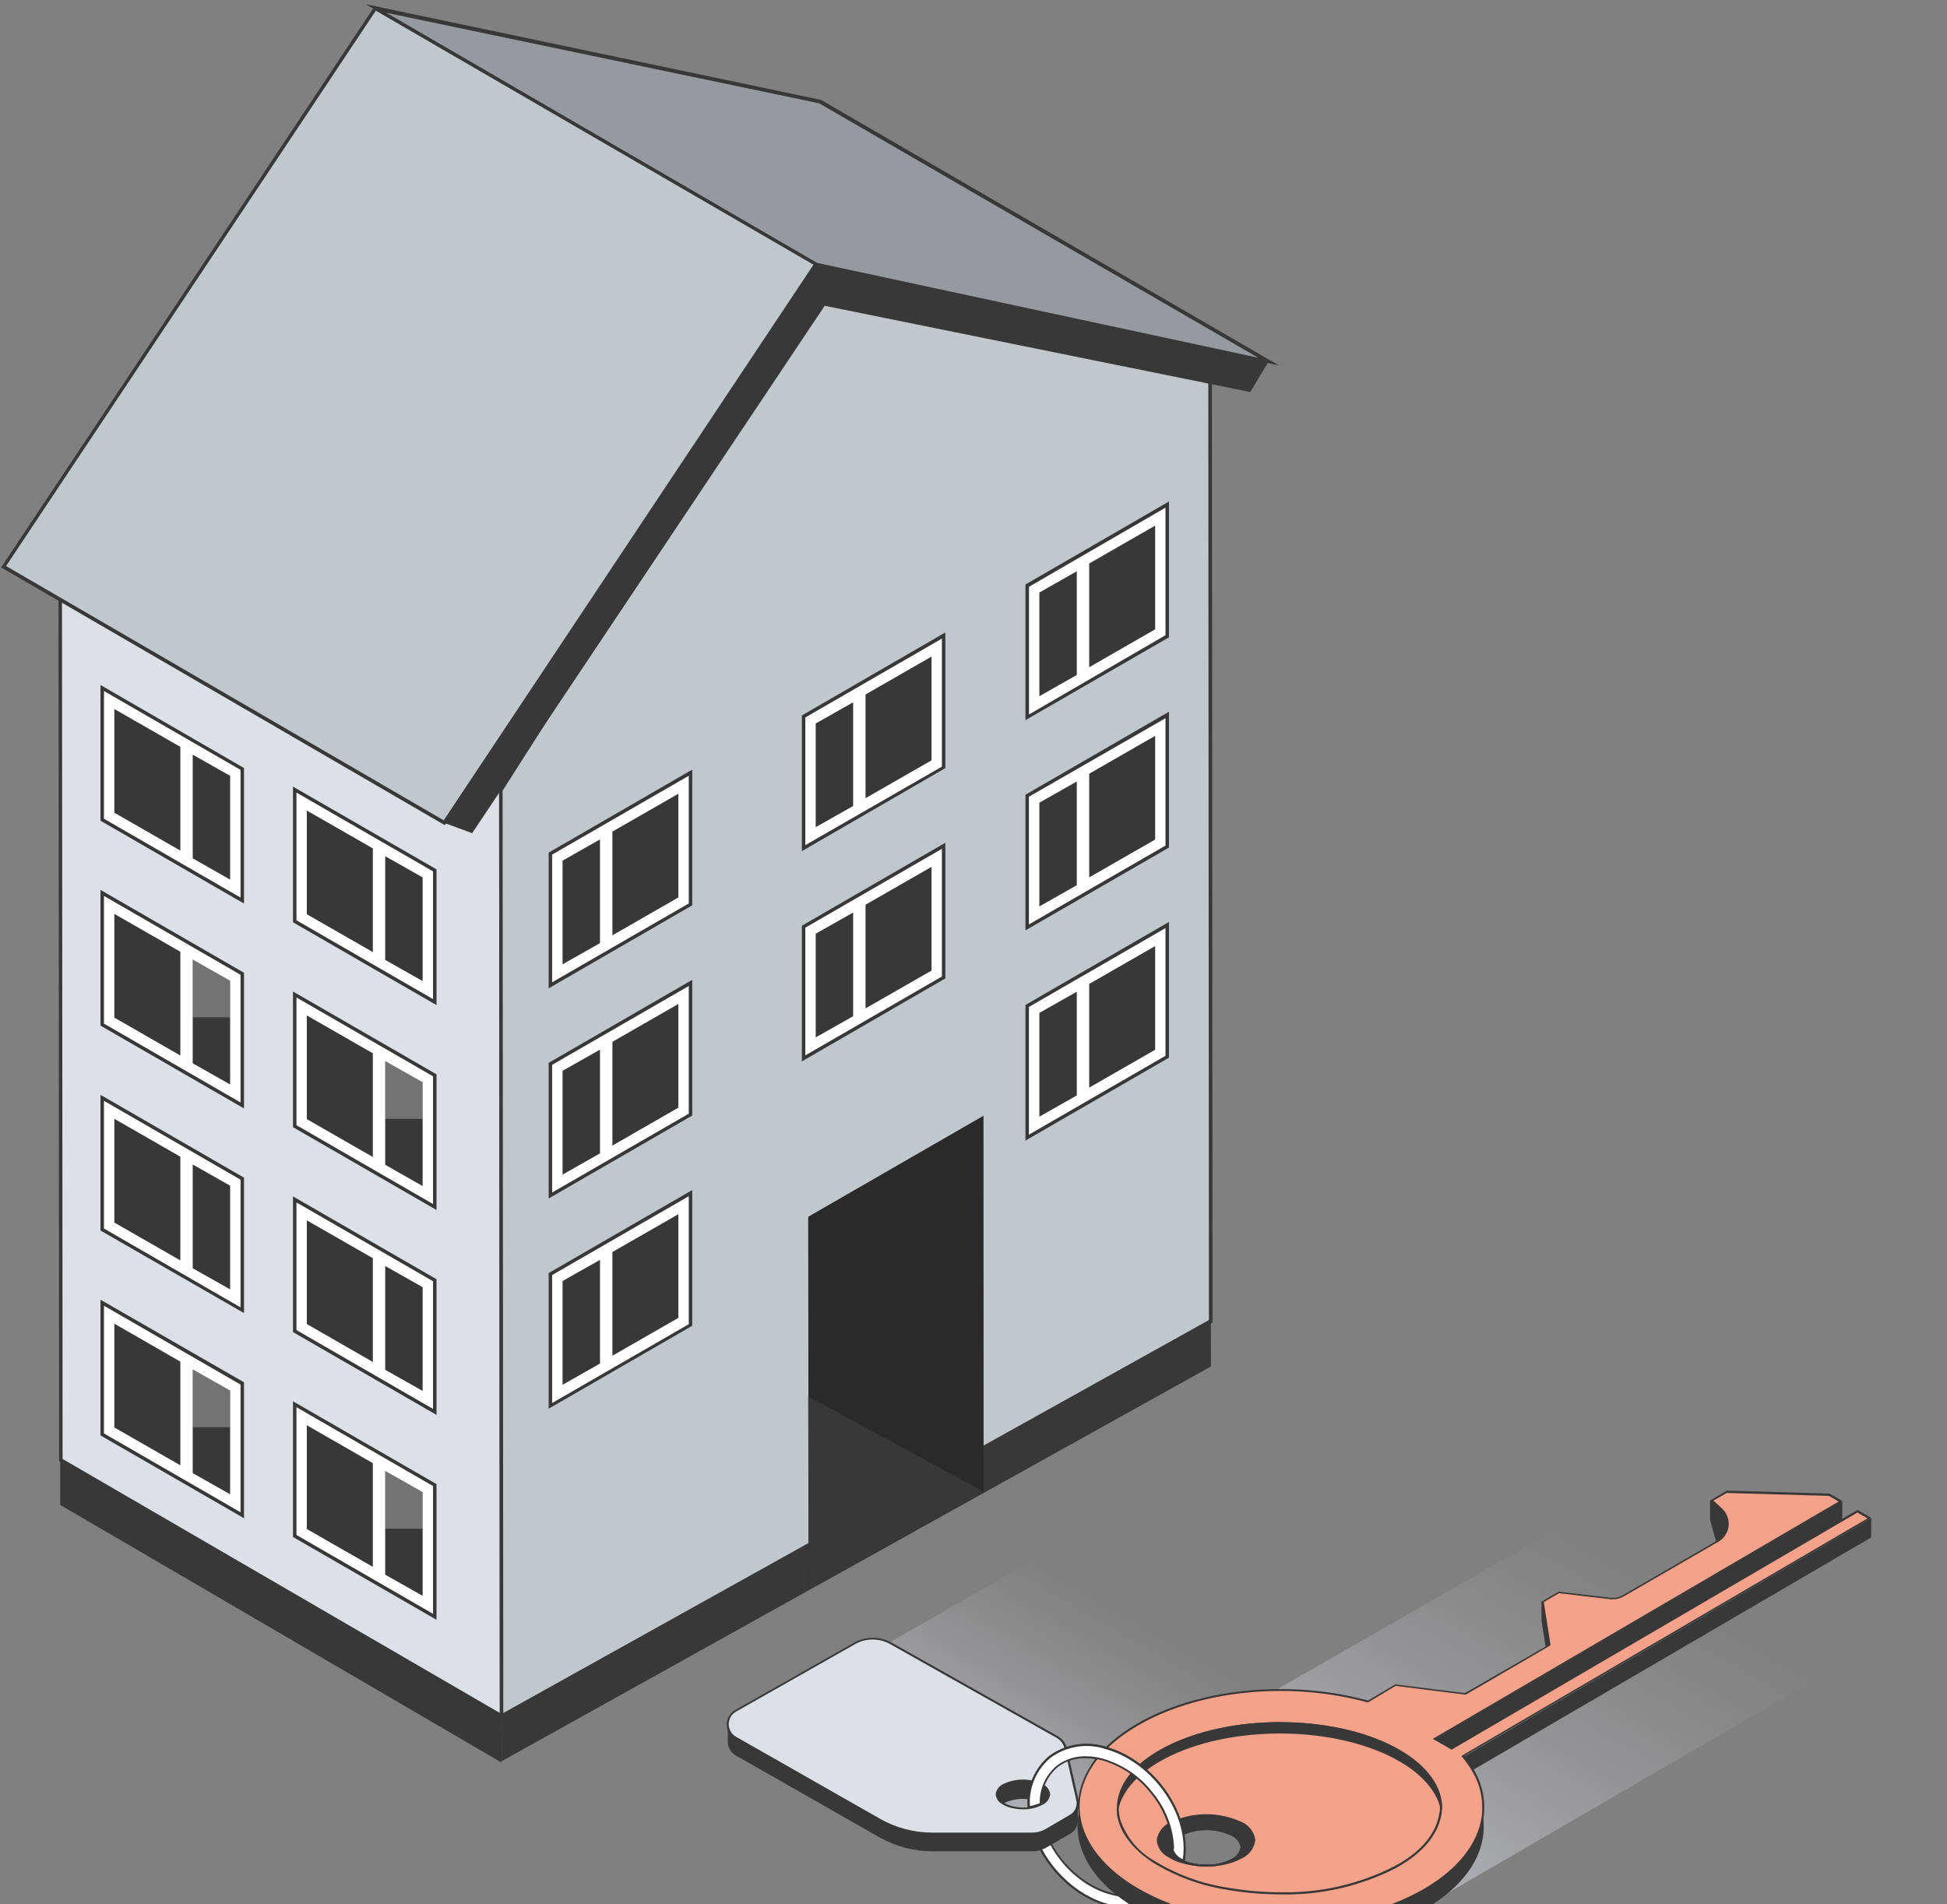 <svg width="318" height="311" viewBox="0 0 318 311" fill="none" xmlns="http://www.w3.org/2000/svg">
<rect x="0" y="0" width="318" height="311" fill="#808080" stroke="none"/>
<path d="M81.918 280.284L9.94 238.465L9.838 87.789L81.805 129.076L81.918 280.284Z" fill="#DBE1E7"/>
<path d="M82.175 280.781L81.746 280.532L9.654 238.635V238.465L9.553 87.303L9.971 87.54L82.085 128.907V129.076L82.175 280.781ZM10.22 238.307L81.633 279.798L81.52 129.235L10.118 88.275L10.22 238.307Z" fill="#383838"/>
<path d="M197.782 223.2L81.942 287.674L81.92 280.284L197.759 215.821L197.782 223.2Z" fill="#383838"/>
<path d="M197.657 61.009L197.759 215.821L81.92 280.284L81.807 129.076L133.171 48.444L197.657 61.009Z" fill="#C1C8CC"/>
<path d="M81.636 280.77V280.284L81.523 128.997V128.918L133.035 48.128H133.216L197.939 60.817V61.054L198.041 216.025L197.894 216.115L81.636 280.77ZM82.088 129.155L82.201 279.809L197.453 215.618L197.351 61.201L133.272 48.772L82.088 129.155Z" fill="#383838"/>
<path d="M207.184 59.089L133.262 43.191L61.295 1.372L133.895 16.603L207.184 59.089Z" fill="#969A9F"/>
<path d="M208.881 59.688L133.162 43.383L59.703 0.683L134.1 16.321L208.881 59.688ZM133.365 42.92L205.502 58.434L133.795 16.875L62.969 2.061L133.365 42.92Z" fill="#383838"/>
<path d="M72.767 124.92L72.754 124.907L72.767 124.92Z" fill="#606060"/>
<path d="M207.182 59.088L204.199 64.037L134.695 49.947L77.115 136.093L72.561 134.41L133.113 43.179L207.182 59.088Z" fill="#383838"/>
<path d="M133.262 43.191L72.563 134.41L0.596 92.591L61.295 1.372L133.262 43.191Z" fill="#C1C8CC"/>
<path d="M72.652 134.783L72.415 134.647L0.188 92.682L61.215 0.988L61.441 1.123L133.679 43.089L72.652 134.783ZM0.99 92.456L72.471 133.992L132.866 43.236L61.384 1.745L0.99 92.456Z" fill="#383838"/>
<path d="M81.918 287.899L9.838 245.821V238.442L81.918 280.521V287.899Z" fill="#383838"/>
<path d="M112.78 182.07L89.894 195.279V173.765L112.78 160.568V182.07Z" fill="white"/>
<path d="M89.611 195.765V173.607L113.062 160.048V182.217L89.611 195.765ZM90.176 173.935V194.793L112.497 181.912V161.054L90.176 173.935Z" fill="#383838"/>
<path d="M110.794 180.929L100.023 187.121V170.172L110.794 163.991V180.929Z" fill="#383838"/>
<path d="M97.997 188.398L91.883 191.856V174.907L97.997 171.449V188.398Z" fill="#383838"/>
<path d="M190.643 138.274L167.77 151.483V129.969L190.643 116.771V138.274Z" fill="white"/>
<path d="M167.486 151.969V129.811L190.925 116.252V138.444L167.486 151.969ZM168.051 130.139V150.997L190.36 138.116V117.314L168.051 130.139Z" fill="#383838"/>
<path d="M188.669 137.133L177.898 143.314V126.376L188.669 120.195V137.133Z" fill="#383838"/>
<path d="M175.87 144.591L169.756 148.059V131.11L175.87 127.653V144.591Z" fill="#383838"/>
<path d="M112.78 147.743L89.894 160.94V139.426L112.78 126.229V147.743Z" fill="white"/>
<path d="M89.611 161.438V139.268L113.062 125.709V147.878L89.611 161.438ZM90.176 139.596V160.454L112.497 147.573V126.715L90.176 139.596Z" fill="#383838"/>
<path d="M110.794 146.59L100.023 152.782V135.833L110.794 129.653V146.59Z" fill="#383838"/>
<path d="M97.997 154.048L91.883 157.517V140.579L97.997 137.11V154.048Z" fill="#383838"/>
<path d="M190.643 103.947L167.77 117.144V95.63L190.643 82.433V103.947Z" fill="white"/>
<path d="M167.486 117.63V95.472L190.925 81.913V104.105L167.486 117.63ZM168.063 95.845V116.704L190.36 103.755V82.919L168.063 95.845Z" fill="#383838"/>
<path d="M188.669 102.794L177.898 108.986V92.037L188.669 85.856V102.794Z" fill="#383838"/>
<path d="M175.87 110.252L169.756 113.721V96.783L175.87 93.314V110.252Z" fill="#383838"/>
<path d="M39.571 180.567L16.697 167.358V145.856L39.571 159.053V180.567Z" fill="white"/>
<path d="M39.853 181.064L39.435 180.816L16.414 167.528V145.359L16.843 145.607L39.853 158.895V181.064ZM16.979 167.2L39.288 180.081V159.223L16.979 146.342V167.2Z" fill="#383838"/>
<path d="M29.455 172.409L18.674 166.217V149.279L29.455 155.46V172.409Z" fill="#383838"/>
<path d="M37.589 177.144L31.475 173.675V156.737L37.589 160.206V177.144Z" fill="#383838"/>
<path opacity="0.3" d="M31.475 166.172V156.737L37.589 160.206V166.172H31.475Z" fill="white"/>
<path d="M39.571 147.099L16.697 133.89V112.388L39.571 125.585V147.099Z" fill="white"/>
<path d="M39.853 147.585L39.435 147.348L16.414 134.06V111.89L39.853 125.45V147.585ZM16.979 133.732L39.288 146.613V125.755L16.979 112.873V133.732Z" fill="#383838"/>
<path d="M29.455 138.941L18.674 132.749V115.811L29.455 121.992V138.941Z" fill="#383838"/>
<path d="M37.589 143.675L31.475 140.206V123.269L37.589 126.726V143.675Z" fill="#383838"/>
<path d="M71.011 197.155L48.137 183.946V162.443L71.011 175.641V197.155Z" fill="white"/>
<path d="M71.293 197.641L70.874 197.403L47.853 184.115V161.946L48.272 162.195L71.293 175.483V197.641ZM48.419 183.788L70.728 196.669V175.81L48.419 162.929V183.788Z" fill="#383838"/>
<path d="M60.895 188.985L50.113 182.804V165.867L60.895 172.047V188.985Z" fill="#383838"/>
<path d="M69.028 193.731L62.914 190.262V173.324L69.028 176.782V193.731Z" fill="#383838"/>
<path opacity="0.3" d="M62.914 182.759V173.324L69.028 176.782V182.759H62.914Z" fill="white"/>
<path d="M71.011 163.687L48.137 150.478V128.964L71.011 142.173V163.687Z" fill="white"/>
<path d="M71.293 164.172L70.874 163.935L47.853 150.647V128.478L48.272 128.726L71.293 142.003V164.172ZM48.419 150.319L70.728 163.2V142.331L48.419 129.461V150.319Z" fill="#383838"/>
<path d="M60.895 155.517L50.113 149.336V132.398L60.895 138.579V155.517Z" fill="#383838"/>
<path d="M69.028 160.251L62.914 156.794V139.856L69.028 143.314V160.251Z" fill="#383838"/>
<path d="M112.78 216.409L89.894 229.617V208.104L112.78 194.895V216.409Z" fill="white"/>
<path d="M89.611 230.103V207.945L113.062 194.386V216.555L89.611 230.103ZM90.176 208.273V229.177L112.497 216.296V195.392L90.176 208.273Z" fill="#383838"/>
<path d="M110.794 215.267L100.023 221.448V204.51L110.794 198.33V215.267Z" fill="#383838"/>
<path d="M97.997 222.725L91.883 226.194V209.245L97.997 205.787V222.725Z" fill="#383838"/>
<path d="M154.124 159.675L131.25 172.884V151.37L154.124 138.161V159.675Z" fill="white"/>
<path d="M130.967 173.37V151.212L154.406 137.653V159.811L130.967 173.37ZM131.532 151.528V172.387L153.841 159.506V138.647L131.532 151.528Z" fill="#383838"/>
<path d="M152.147 158.534L141.365 164.714V147.777L152.147 141.596V158.534Z" fill="#383838"/>
<path d="M139.343 165.992L133.229 169.449V152.512L139.343 149.054V165.992Z" fill="#383838"/>
<path d="M154.124 125.337L131.25 138.546V117.032L154.124 103.823V125.337Z" fill="white"/>
<path d="M130.967 139.031V116.862L154.406 103.303V125.461L130.967 139.031ZM131.532 117.19V138.048L153.841 125.224V104.308L131.532 117.19Z" fill="#383838"/>
<path d="M152.147 124.195L141.365 130.376V113.438L152.147 107.246V124.195Z" fill="#383838"/>
<path d="M139.343 131.653L133.229 135.111V118.173L139.343 114.715V131.653Z" fill="#383838"/>
<path d="M190.643 172.613L167.77 185.822V164.308L190.643 151.111V172.613Z" fill="white"/>
<path d="M167.486 186.308V164.15L190.925 150.591V172.76L167.486 186.308ZM168.051 164.477V185.336L190.36 172.455V151.596L168.051 164.477Z" fill="#383838"/>
<path d="M188.669 171.472L177.898 177.653V160.715L188.669 154.534V171.472Z" fill="#383838"/>
<path d="M175.87 178.929L169.756 182.398V165.449L175.87 161.992V178.929Z" fill="#383838"/>
<path d="M39.571 247.516L16.697 234.307V212.793L39.571 226.002V247.516Z" fill="white"/>
<path d="M39.853 248.002L39.435 247.753L16.414 234.465V212.307L16.843 212.545L39.853 225.787V248.002ZM16.979 234.138L39.288 247.019V226.16L16.979 213.279V234.138Z" fill="#383838"/>
<path d="M29.455 239.346L18.674 233.166V216.217L29.455 222.409V239.346Z" fill="#383838"/>
<path d="M37.589 244.081L31.475 240.623V223.686L37.589 227.143V244.081Z" fill="#383838"/>
<path opacity="0.3" d="M31.475 233.121V223.686L37.589 227.143V233.121H31.475Z" fill="white"/>
<path d="M39.571 214.036L16.697 200.839V179.325L39.571 192.534V214.036Z" fill="white"/>
<path d="M39.853 214.488L39.435 214.239L16.414 200.997V178.839L16.843 179.076L39.853 192.364V214.488ZM16.979 200.669L39.288 213.55V192.692L16.979 179.81V200.669Z" fill="#383838"/>
<path d="M29.455 205.878L18.674 199.697V182.748L29.455 188.94V205.878Z" fill="#383838"/>
<path d="M37.589 210.612L31.475 207.155V190.206L37.589 193.675V210.612Z" fill="#383838"/>
<path d="M71.011 264.092L48.137 250.895V229.381L71.011 242.59V264.092Z" fill="white"/>
<path d="M71.293 264.589L70.874 264.341L47.853 251.053V228.895L48.272 229.132L71.293 242.42V264.589ZM48.419 250.725L70.728 263.606V242.736L48.419 229.855V250.725Z" fill="#383838"/>
<path d="M60.895 255.934L50.113 249.753V232.804L60.895 238.996V255.934Z" fill="#383838"/>
<path d="M69.028 260.668L62.914 257.211V240.262L69.028 243.731V260.668Z" fill="#383838"/>
<path opacity="0.3" d="M62.914 249.697V240.262L69.028 243.731V249.697H62.914Z" fill="white"/>
<path d="M71.011 230.623L48.137 217.426V195.912L71.011 209.109V230.623Z" fill="white"/>
<path d="M71.293 231.109L70.874 230.872L47.853 217.584V195.414L48.272 195.663L71.293 208.951V231.109ZM48.419 217.256L70.728 230.137V209.279L48.419 196.409V217.256Z" fill="#383838"/>
<path d="M60.895 222.465L50.113 216.273V199.335L60.895 205.516V222.465Z" fill="#383838"/>
<path d="M69.028 227.199L62.914 223.742V206.793L69.028 210.25V227.199Z" fill="#383838"/>
<path d="M160.653 243.674L160.63 182.251L132.004 198.748L132.072 259.64L160.653 243.674Z" fill="#2A2A2A"/>
<path d="M160.653 243.674L132.004 228.092L132.072 259.64L160.653 243.674Z" fill="#383838"/>
<path style="mix-blend-mode:multiply" d="M329.009 255.448L234.191 310.532C232.524 311.493 230.634 311.999 228.71 311.999C226.786 311.999 224.895 311.493 223.229 310.532L188.861 290.487C188.575 290.321 188.337 290.083 188.172 289.797C188.007 289.51 187.92 289.185 187.92 288.854C187.92 288.524 188.007 288.199 188.172 287.912C188.337 287.626 188.575 287.387 188.861 287.222L289.07 229.821C289.355 229.66 289.676 229.575 290.003 229.575C290.33 229.575 290.651 229.66 290.935 229.821L328.987 252.183C329.274 252.346 329.513 252.583 329.681 252.868C329.848 253.154 329.937 253.478 329.939 253.809C329.942 254.14 329.857 254.465 329.694 254.753C329.53 255.04 329.294 255.28 329.009 255.448Z" fill="url(#paint0_linear_13759_61303)"/>
<path style="mix-blend-mode:multiply" d="M228.565 266.815L171.968 299.662C170.973 300.236 169.845 300.539 168.696 300.539C167.547 300.539 166.419 300.236 165.424 299.662L130.254 278.849C130.083 278.749 129.941 278.607 129.842 278.435C129.743 278.264 129.691 278.069 129.691 277.871C129.691 277.673 129.743 277.479 129.842 277.307C129.941 277.136 130.083 276.993 130.254 276.894L190.061 242.634C190.233 242.535 190.428 242.483 190.626 242.483C190.825 242.483 191.02 242.535 191.191 242.634L228.554 264.894C228.718 264.994 228.854 265.135 228.948 265.303C229.043 265.47 229.093 265.659 229.094 265.851C229.095 266.044 229.047 266.233 228.955 266.402C228.862 266.57 228.728 266.713 228.565 266.815Z" fill="url(#paint1_linear_13759_61303)"/>
<path d="M184.208 311.662C183.061 311.655 181.921 311.491 180.818 311.176C173.947 309.255 168.217 302.058 168.025 295.131C167.915 293.598 168.173 292.06 168.779 290.647C169.384 289.233 170.319 287.986 171.505 287.007C172.816 286.057 174.334 285.433 175.934 285.187C177.534 284.942 179.17 285.081 180.705 285.595C187.565 287.504 193.306 294.713 193.487 301.64C193.598 303.172 193.341 304.709 192.738 306.123C192.134 307.536 191.201 308.784 190.017 309.764C188.35 311.034 186.303 311.703 184.208 311.662ZM177.269 287.03C175.612 286.996 173.992 287.522 172.67 288.521C171.724 289.316 170.982 290.326 170.506 291.466C170.03 292.606 169.834 293.844 169.935 295.075C170.093 301.222 175.201 307.617 181.315 309.323C182.56 309.75 183.888 309.875 185.191 309.688C186.493 309.501 187.733 309.009 188.808 308.25C189.75 307.452 190.489 306.442 190.965 305.302C191.44 304.163 191.638 302.927 191.543 301.696C191.373 295.538 186.276 289.154 180.162 287.448C179.222 287.17 178.249 287.018 177.269 286.996V287.03Z" fill="white"/>
<path d="M184.206 311.787C183.036 311.782 181.873 311.619 180.747 311.301C173.82 309.357 168.022 302.092 167.841 295.098C167.73 293.54 167.993 291.979 168.608 290.544C169.224 289.109 170.174 287.842 171.379 286.849C172.709 285.881 174.251 285.245 175.876 284.994C177.502 284.742 179.164 284.882 180.725 285.403C187.653 287.335 193.439 294.6 193.62 301.606C193.734 303.164 193.472 304.726 192.857 306.161C192.241 307.597 191.29 308.863 190.082 309.854C188.397 311.142 186.326 311.823 184.206 311.787ZM177.267 285.233C175.227 285.205 173.238 285.861 171.616 287.098C170.454 288.062 169.54 289.29 168.95 290.68C168.36 292.07 168.112 293.581 168.226 295.086C168.418 301.956 174.091 309.086 180.894 310.984C182.404 311.476 184.009 311.608 185.579 311.368C187.149 311.129 188.641 310.525 189.935 309.606C191.097 308.639 192.01 307.408 192.6 306.017C193.19 304.625 193.439 303.113 193.326 301.606C193.145 294.747 187.46 287.617 180.657 285.719C179.555 285.402 178.414 285.238 177.267 285.233ZM184.194 309.866C183.204 309.857 182.219 309.712 181.267 309.436C175.085 307.719 169.966 301.267 169.763 295.052C169.662 293.795 169.864 292.531 170.352 291.368C170.839 290.204 171.598 289.174 172.565 288.363C173.66 287.587 174.922 287.08 176.25 286.883C177.577 286.687 178.933 286.807 180.205 287.233C186.376 288.951 191.506 295.403 191.698 301.617C191.799 302.875 191.597 304.138 191.109 305.302C190.622 306.466 189.863 307.496 188.896 308.306C187.55 309.342 185.893 309.892 184.194 309.866ZM177.267 287.165C175.64 287.123 174.046 287.633 172.746 288.612C171.817 289.39 171.088 290.381 170.622 291.5C170.156 292.619 169.966 293.833 170.068 295.041C170.226 301.12 175.278 307.47 181.369 309.131C182.591 309.553 183.895 309.677 185.175 309.495C186.454 309.312 187.672 308.827 188.726 308.08C189.65 307.3 190.375 306.311 190.841 305.195C191.307 304.079 191.5 302.868 191.405 301.662C191.235 295.583 186.183 289.233 180.103 287.572C179.18 287.309 178.226 287.172 177.267 287.165Z" fill="#383838"/>
<path d="M176.047 297.38V294.6H175.493L174.114 288.487C174.026 288.101 173.858 287.737 173.621 287.42C173.383 287.102 173.082 286.839 172.735 286.645L145.612 271.369C144.692 270.847 143.652 270.573 142.595 270.573C141.537 270.573 140.497 270.847 139.577 271.369L121.032 281.888L118.873 281.55V284.566C118.877 285.007 118.997 285.438 119.221 285.817C119.445 286.196 119.766 286.509 120.15 286.725L143.68 300.137C146.334 301.634 149.334 302.413 152.382 302.397H168.656C169.451 302.392 170.23 302.178 170.916 301.775L174.894 299.459C175.263 299.239 175.564 298.92 175.764 298.539C175.963 298.159 176.053 297.73 176.024 297.301L176.047 297.38ZM171.357 296.092C171.304 296.439 171.165 296.767 170.951 297.045C170.738 297.324 170.457 297.544 170.136 297.685C168.765 298.338 167.222 298.54 165.729 298.261C165.021 298.159 164.344 297.908 163.739 297.527C163.464 297.387 163.231 297.176 163.064 296.915C162.897 296.655 162.803 296.355 162.79 296.047C162.842 295.7 162.986 295.374 163.207 295.102C163.427 294.83 163.717 294.621 164.045 294.499C164.995 294.058 166.031 293.829 167.079 293.829C168.127 293.829 169.163 294.058 170.113 294.499C170.435 294.623 170.719 294.829 170.937 295.097C171.155 295.364 171.3 295.684 171.357 296.024V296.092Z" fill="#383838"/>
<path d="M172.704 283.697L145.581 268.42C144.661 267.898 143.621 267.624 142.564 267.624C141.506 267.624 140.466 267.898 139.546 268.42L120.119 279.437C119.734 279.657 119.414 279.976 119.191 280.36C118.969 280.743 118.852 281.179 118.852 281.623C118.852 282.067 118.969 282.503 119.191 282.887C119.414 283.271 119.734 283.589 120.119 283.81L143.649 297.211C146.302 298.712 149.302 299.491 152.351 299.47H168.625C169.418 299.458 170.196 299.244 170.885 298.849L174.863 296.533C175.298 296.282 175.643 295.9 175.846 295.441C176.049 294.981 176.101 294.469 175.993 293.979L174.083 285.516C173.994 285.133 173.825 284.773 173.587 284.459C173.35 284.146 173.049 283.886 172.704 283.697ZM171.359 293.098C171.308 293.444 171.169 293.771 170.956 294.048C170.742 294.325 170.461 294.542 170.139 294.679C168.771 295.343 167.224 295.545 165.731 295.256C165.025 295.157 164.347 294.911 163.742 294.533C163.465 294.391 163.231 294.179 163.064 293.916C162.897 293.654 162.804 293.352 162.793 293.041C162.846 292.696 162.99 292.372 163.211 292.102C163.431 291.832 163.72 291.625 164.047 291.504C164.998 291.063 166.034 290.835 167.082 290.835C168.13 290.835 169.166 291.063 170.116 291.504C170.439 291.628 170.723 291.834 170.941 292.102C171.159 292.369 171.303 292.689 171.359 293.03V293.098Z" fill="#DBE1E7"/>
<path d="M152.317 299.673C149.258 299.69 146.248 298.911 143.581 297.414L120.051 284.001C119.64 283.767 119.298 283.429 119.06 283.02C118.823 282.611 118.697 282.147 118.697 281.674C118.697 281.201 118.823 280.736 119.06 280.327C119.298 279.918 119.64 279.58 120.051 279.346L139.478 268.329C140.424 267.799 141.49 267.52 142.575 267.52C143.659 267.52 144.726 267.799 145.672 268.329L172.795 283.606C173.159 283.81 173.476 284.089 173.725 284.424C173.974 284.758 174.15 285.142 174.241 285.549L176.163 294.013C176.281 294.534 176.229 295.079 176.016 295.569C175.802 296.058 175.438 296.467 174.976 296.736L170.998 299.052C170.283 299.467 169.473 299.689 168.647 299.696H152.373L152.317 299.673ZM142.586 267.798C141.553 267.791 140.535 268.056 139.637 268.566L120.21 279.583C119.848 279.79 119.547 280.088 119.338 280.448C119.129 280.809 119.019 281.218 119.019 281.634C119.019 282.051 119.129 282.46 119.338 282.82C119.547 283.18 119.848 283.478 120.21 283.685L143.739 297.086C146.353 298.572 149.31 299.351 152.317 299.346H168.591C169.36 299.345 170.116 299.143 170.783 298.758L174.761 296.431C175.165 296.198 175.483 295.841 175.668 295.414C175.853 294.987 175.896 294.511 175.79 294.058L173.88 285.606C173.795 285.242 173.635 284.899 173.412 284.6C173.188 284.301 172.905 284.051 172.58 283.866L145.457 268.589C144.582 268.088 143.594 267.815 142.586 267.798ZM167.11 295.538C166.64 295.54 166.171 295.499 165.709 295.414C164.978 295.315 164.276 295.061 163.652 294.668C163.357 294.506 163.108 294.272 162.928 293.987C162.748 293.702 162.643 293.377 162.624 293.041C162.682 292.667 162.836 292.316 163.072 292.02C163.308 291.725 163.617 291.496 163.968 291.357C164.944 290.91 166.004 290.679 167.076 290.679C168.149 290.679 169.209 290.91 170.184 291.357C170.531 291.495 170.836 291.721 171.07 292.012C171.304 292.303 171.458 292.65 171.518 293.018V293.109C171.468 293.484 171.321 293.841 171.091 294.142C170.861 294.443 170.556 294.679 170.207 294.826C169.248 295.312 168.185 295.557 167.11 295.538ZM167.11 291.018C166.086 290.997 165.072 291.218 164.149 291.662C163.415 292.046 163.019 292.544 163.019 293.075C163.037 293.355 163.126 293.625 163.279 293.861C163.431 294.096 163.641 294.288 163.889 294.419C164.479 294.791 165.142 295.03 165.833 295.12C167.287 295.409 168.795 295.215 170.128 294.566C170.421 294.437 170.677 294.237 170.874 293.985C171.071 293.732 171.203 293.435 171.258 293.12V293.052C171.204 292.743 171.072 292.453 170.874 292.21C170.676 291.966 170.419 291.778 170.128 291.662C169.184 291.196 168.14 290.967 167.088 290.996L167.11 291.018Z" fill="#383838"/>
<path d="M305.619 251.131V247.979L239.325 286.803L234.612 287.222L300.895 248.386V248.103V245.301H300.771L279.298 245.075V248.228L280.259 251.719L280.756 253.538L263.453 263.945L251.768 261.538V264.679L252.423 268.871L252.875 271.764L239.246 279.674L227.877 278.261L223.356 280.928C211.004 277.538 195.815 278.77 185.632 284.69C179.902 288.012 176.727 292.272 176.105 296.634C175.337 302.091 178.558 307.696 185.79 311.854C198.787 319.368 219.785 319.368 232.702 311.854C239.822 307.718 242.998 302.171 242.229 296.758C241.835 294.247 240.742 291.898 239.076 289.979L240.636 289.075L305.619 251.131ZM195.193 304.442C194.259 304.305 193.362 303.979 192.56 303.481C192.236 303.304 191.962 303.047 191.764 302.735C191.567 302.422 191.451 302.065 191.43 301.696C191.43 300.995 192.017 300.329 193.001 299.809C194.262 299.203 195.648 298.901 197.047 298.928C198.438 298.9 199.817 299.202 201.07 299.809C201.467 299.965 201.818 300.219 202.091 300.547C202.363 300.874 202.549 301.266 202.629 301.685V301.752C202.553 302.176 202.372 302.575 202.104 302.912C201.836 303.249 201.488 303.514 201.092 303.685C200.04 304.224 198.884 304.529 197.702 304.577C197.326 304.601 196.948 304.601 196.572 304.577C196.11 304.563 195.649 304.518 195.193 304.442Z" fill="#383838"/>
<path d="M209.342 314.216C200.493 314.216 192.175 312.216 185.914 308.566C180.354 305.357 176.941 301.108 176.308 296.6C175.528 291.052 178.975 285.606 185.767 281.651C191.994 278.035 200.289 276.001 209.116 276.001C213.931 275.988 218.728 276.615 223.378 277.866H223.446L227.966 275.176L239.268 276.611L252.547 268.928L253.078 268.611L251.948 261.538L254.615 259.99L263.08 261.018C263.204 261.03 263.329 261.03 263.453 261.018C264.02 261.021 264.578 260.873 265.069 260.589L280.574 251.776C281.012 251.524 281.385 251.172 281.661 250.75C281.938 250.327 282.111 249.845 282.166 249.343C282.221 248.841 282.157 248.333 281.978 247.86C281.8 247.387 281.512 246.964 281.139 246.623L279.557 245.177L282.021 243.742L298.792 244.239L300.612 245.301L234.318 284.069L237.087 285.673L303.369 246.906L305.324 248.035L238.906 286.803L239.019 286.928C239.589 287.64 240.103 288.396 240.556 289.188C241.942 291.461 242.5 294.143 242.138 296.781C241.517 301.233 238.149 305.436 232.679 308.622C226.463 312.227 218.168 314.272 209.342 314.272V314.216ZM197.023 298.781C195.601 298.75 194.191 299.056 192.91 299.673C192.484 299.84 192.108 300.114 191.819 300.468C191.53 300.822 191.337 301.245 191.26 301.696C191.288 302.092 191.415 302.475 191.631 302.809C191.846 303.142 192.142 303.416 192.491 303.605C193.317 304.11 194.235 304.444 195.192 304.588C195.634 304.659 196.079 304.704 196.526 304.724H197.08H197.634C198.859 304.685 200.059 304.372 201.148 303.809C201.567 303.629 201.934 303.346 202.214 302.986C202.495 302.627 202.68 302.202 202.753 301.752C202.688 301.293 202.502 300.86 202.214 300.496C201.926 300.133 201.547 299.853 201.114 299.685C199.843 299.06 198.44 298.75 197.023 298.781Z" fill="#F4A38A"/>
<path d="M282.02 243.866L298.712 244.341L300.305 245.267L234.452 283.775L234.011 284.035L234.463 284.284L236.938 285.708L237.085 285.798L237.232 285.708L301.051 248.42L303.368 247.064L305.029 248.013L239.176 286.532L238.984 286.657L238.679 286.826L238.905 287.097C239.474 287.784 239.985 288.517 240.431 289.289C241.793 291.534 242.343 294.179 241.99 296.781C241.369 301.188 238.035 305.357 232.61 308.51C226.406 312.114 218.144 314.091 209.329 314.091C200.514 314.091 192.23 312.114 185.992 308.51C180.466 305.323 177.075 301.109 176.442 296.645C175.674 291.154 179.098 285.764 185.845 281.855C192.038 278.25 200.311 276.205 209.115 276.205C213.915 276.193 218.695 276.816 223.332 278.058H223.456L223.569 278.001L227.943 275.38L239.244 276.792H239.346H239.425L252.602 269.131L253.054 268.86L253.224 268.759V268.567L252.15 261.685L254.636 260.239L263.101 261.233C263.233 261.245 263.365 261.245 263.497 261.233C264.084 261.234 264.662 261.078 265.169 260.781L280.46 251.945L280.697 251.81C281.148 251.541 281.53 251.171 281.813 250.73C282.097 250.289 282.274 249.788 282.331 249.267C282.388 248.745 282.323 248.218 282.141 247.726C281.96 247.234 281.667 246.791 281.285 246.431L279.85 245.109L282.11 243.821L282.02 243.866ZM197.079 304.883H197.644C198.887 304.837 200.106 304.521 201.215 303.956C201.662 303.769 202.053 303.469 202.349 303.084C202.644 302.699 202.834 302.244 202.899 301.764V301.685C202.819 301.213 202.618 300.77 202.318 300.398C202.017 300.026 201.625 299.738 201.181 299.561C199.886 298.932 198.461 298.619 197.022 298.645C195.576 298.619 194.143 298.932 192.841 299.561C192.391 299.737 191.995 300.026 191.69 300.4C191.385 300.774 191.182 301.22 191.1 301.696C191.125 302.121 191.259 302.532 191.489 302.89C191.718 303.248 192.036 303.541 192.411 303.741C193.252 304.26 194.191 304.602 195.169 304.747C195.613 304.822 196.063 304.867 196.513 304.883H197.079ZM281.952 243.55L279.307 245.087L281.082 246.691C281.438 247.015 281.712 247.419 281.883 247.87C282.054 248.32 282.116 248.805 282.064 249.283C282.012 249.762 281.848 250.222 281.585 250.626C281.322 251.029 280.968 251.365 280.55 251.606L280.313 251.742L265.022 260.578C264.559 260.846 264.032 260.986 263.497 260.985H263.135L254.58 259.979L251.822 261.584L252.952 268.657L252.5 268.917L239.267 276.555L227.897 275.131L223.445 277.764C218.783 276.51 213.976 275.883 209.148 275.9C200.661 275.9 192.196 277.775 185.721 281.549C178.601 285.685 175.436 291.244 176.194 296.645C176.815 301.052 180.047 305.357 185.879 308.713C192.377 312.464 200.876 314.363 209.363 314.363C217.85 314.363 226.315 312.487 232.791 308.713C238.521 305.323 241.708 301.12 242.318 296.758C242.673 294.094 242.111 291.389 240.724 289.086C240.268 288.291 239.746 287.535 239.165 286.826L239.357 286.713L305.651 247.934L303.391 246.646L300.916 248.081L237.108 285.369L234.633 283.945L300.814 245.245L300.916 245.177L298.825 243.968L281.974 243.482L281.952 243.55ZM197.079 304.566H196.536C196.093 304.55 195.651 304.504 195.214 304.431C194.279 304.294 193.383 303.967 192.581 303.47C192.256 303.293 191.983 303.036 191.785 302.723C191.587 302.411 191.472 302.054 191.45 301.685C191.45 300.984 192.038 300.318 193.021 299.798C194.283 299.192 195.668 298.89 197.067 298.916C198.459 298.889 199.838 299.191 201.091 299.798C201.487 299.954 201.839 300.208 202.111 300.535C202.384 300.863 202.569 301.255 202.65 301.674V301.741C202.573 302.165 202.393 302.563 202.125 302.901C201.856 303.238 201.509 303.503 201.113 303.673C200.061 304.213 198.904 304.518 197.723 304.566H197.169H197.079Z" fill="#383838"/>
<path d="M209.213 309.278C206.369 309.279 203.53 309.04 200.726 308.566C196.356 307.91 192.165 306.372 188.407 304.047C185.736 302.517 183.723 300.054 182.757 297.131C182.689 296.838 182.632 296.521 182.587 296.216C182.565 295.9 182.565 295.583 182.587 295.267V294.951C182.779 291.391 185.526 288.035 190.329 285.493C196.194 282.798 202.572 281.403 209.027 281.403C215.481 281.403 221.86 282.798 227.725 285.493C232.438 287.99 235.139 291.312 235.331 294.838C235.331 294.996 235.331 295.131 235.331 295.267C235.331 295.403 235.331 295.787 235.263 296.047C235.195 296.306 235.161 296.634 235.093 296.917C234.133 300.826 230.573 303.459 227.838 304.973C222.079 307.915 215.679 309.379 209.213 309.233V309.278ZM197.019 298.781C195.597 298.751 194.187 299.057 192.905 299.674C192.479 299.84 192.104 300.114 191.815 300.468C191.526 300.823 191.333 301.246 191.255 301.696C191.283 302.092 191.411 302.475 191.626 302.809C191.842 303.143 192.138 303.417 192.487 303.606C193.313 304.111 194.231 304.445 195.188 304.589C195.63 304.659 196.075 304.704 196.522 304.724H197.076H197.629C198.854 304.685 200.055 304.372 201.144 303.809C201.563 303.629 201.929 303.346 202.21 302.987C202.49 302.627 202.676 302.203 202.749 301.753C202.684 301.294 202.498 300.86 202.21 300.497C201.922 300.133 201.542 299.853 201.11 299.685C199.838 299.061 198.435 298.751 197.019 298.781Z" fill="#F4A38A"/>
<path d="M209.048 281.594C215.485 281.453 221.862 282.852 227.65 285.673C232.306 288.148 234.984 291.424 235.176 294.893C235.176 295.029 235.176 295.164 235.176 295.289C235.176 295.413 235.176 295.82 235.109 296.068C235.041 296.317 235.007 296.656 234.939 296.927C233.99 300.791 230.509 303.39 227.751 304.837C222.018 307.769 215.644 309.229 209.206 309.085C206.369 309.086 203.538 308.848 200.741 308.373C196.394 307.737 192.222 306.222 188.479 303.921C185.862 302.419 183.891 300.005 182.941 297.142C182.874 296.848 182.817 296.543 182.772 296.238C182.735 295.93 182.716 295.621 182.715 295.311V295.017C182.908 291.503 185.62 288.238 190.378 285.673C196.187 282.856 202.582 281.458 209.036 281.594H209.048ZM197.079 304.882H197.645C198.888 304.837 200.107 304.52 201.216 303.955C201.663 303.768 202.054 303.468 202.35 303.083C202.645 302.699 202.835 302.244 202.9 301.763V301.684C202.819 301.213 202.619 300.769 202.318 300.397C202.018 300.025 201.626 299.737 201.182 299.56C199.887 298.932 198.462 298.618 197.023 298.645C195.577 298.618 194.144 298.931 192.841 299.56C192.392 299.736 191.996 300.025 191.691 300.399C191.386 300.773 191.183 301.22 191.101 301.695C191.126 302.12 191.26 302.531 191.49 302.889C191.719 303.247 192.037 303.54 192.412 303.741C193.253 304.26 194.192 304.602 195.17 304.746C195.614 304.821 196.064 304.866 196.514 304.882H197.079ZM209.048 281.289C202.267 281.289 195.486 282.656 190.253 285.39C185.021 288.125 182.614 291.515 182.433 294.984V295.3C182.41 295.623 182.41 295.948 182.433 296.272C182.433 296.577 182.535 296.893 182.614 297.21C183.337 300.08 185.631 302.486 188.264 304.204C192.061 306.534 196.289 308.071 200.696 308.724C203.512 309.197 206.362 309.435 209.217 309.435C215.726 309.578 222.168 308.103 227.966 305.142C231.436 303.255 234.419 300.565 235.301 296.995C235.368 296.716 235.425 296.422 235.47 296.114C235.47 295.854 235.527 295.582 235.538 295.311C235.549 295.04 235.538 295.017 235.538 294.882C235.346 291.492 232.792 288.023 227.853 285.402C222.7 282.667 215.908 281.3 209.115 281.3L209.048 281.289ZM197.079 304.588H196.537C196.094 304.571 195.652 304.526 195.215 304.452C194.28 304.316 193.384 303.989 192.582 303.492C192.257 303.315 191.983 303.058 191.786 302.745C191.588 302.433 191.473 302.076 191.451 301.707C191.451 301.006 192.039 300.339 193.022 299.82C194.283 299.214 195.669 298.912 197.068 298.938C198.46 298.911 199.839 299.213 201.091 299.82C201.488 299.976 201.839 300.229 202.112 300.557C202.385 300.885 202.57 301.277 202.651 301.695V301.763C202.574 302.187 202.394 302.585 202.125 302.922C201.857 303.26 201.51 303.525 201.114 303.695C200.062 304.235 198.905 304.54 197.724 304.588H197.17H197.079Z" fill="#383838"/>
<path d="M202.729 297.584C200.938 296.763 198.991 296.338 197.021 296.338C195.052 296.338 193.105 296.763 191.314 297.584C190.699 297.822 190.156 298.216 189.738 298.727C189.32 299.238 189.041 299.848 188.93 300.499C188.963 301.081 189.146 301.645 189.46 302.136C189.775 302.626 190.211 303.028 190.727 303.301C191.333 303.697 191.991 304.009 192.682 304.228C193.273 304.419 193.877 304.567 194.49 304.668C195.181 304.788 195.88 304.856 196.581 304.872C196.931 304.894 197.282 304.894 197.632 304.872C198.869 304.834 200.094 304.621 201.271 304.239C201.785 304.062 202.284 303.843 202.763 303.583C203.366 303.323 203.892 302.91 204.288 302.385C204.685 301.86 204.938 301.241 205.023 300.589V300.465C204.918 299.829 204.653 299.23 204.251 298.725C203.85 298.221 203.325 297.828 202.729 297.584ZM196.536 304.578C196.092 304.561 195.651 304.516 195.213 304.442C194.279 304.306 193.383 303.979 192.58 303.482C192.256 303.304 191.982 303.047 191.784 302.735C191.587 302.423 191.472 302.065 191.45 301.696C191.45 300.996 192.038 300.329 193.021 299.81C194.282 299.204 195.668 298.902 197.067 298.928C198.459 298.901 199.837 299.203 201.09 299.81C201.487 299.965 201.838 300.219 202.111 300.547C202.383 300.875 202.569 301.267 202.65 301.685V301.753C202.573 302.177 202.392 302.575 202.124 302.912C201.856 303.249 201.508 303.515 201.113 303.685C200.06 304.225 198.904 304.529 197.722 304.578C197.327 304.604 196.931 304.604 196.536 304.578Z" fill="#383838"/>
<path d="M190.256 287.267C200.642 281.787 217.47 281.787 227.788 287.267C232.421 289.73 234.964 292.917 235.416 296.103C235.416 295.843 235.473 295.583 235.495 295.312C235.518 295.041 235.495 295.018 235.495 294.883C235.303 291.493 232.749 288.035 227.81 285.414C217.492 279.934 200.687 279.934 190.279 285.414C185.249 288.058 182.639 291.515 182.469 294.996C182.448 295.426 182.467 295.857 182.526 296.284C182.921 292.996 185.509 289.775 190.256 287.267Z" fill="#383838"/>
<path d="M193.478 301.606C193.286 294.668 187.557 287.47 180.685 285.561C179.15 285.047 177.515 284.908 175.915 285.153C174.315 285.399 172.796 286.023 171.486 286.973C170.3 287.952 169.365 289.2 168.759 290.613C168.154 292.026 167.895 293.564 168.005 295.097V295.154C168.669 295.064 169.316 294.877 169.926 294.6C169.888 293.439 170.115 292.285 170.591 291.226C171.067 290.166 171.779 289.229 172.673 288.487C173.995 287.488 175.615 286.962 177.272 286.996C178.251 287.001 179.225 287.141 180.165 287.414C183.303 288.373 186.066 290.279 188.076 292.871C190.141 295.356 191.353 298.437 191.535 301.662C191.546 301.862 191.546 302.062 191.535 302.261C191.695 302.647 191.937 302.994 192.243 303.278C192.549 303.563 192.913 303.778 193.309 303.911C193.42 303.265 193.473 302.611 193.467 301.956L193.478 301.606Z" fill="white"/>
<path d="M193.439 304.136L193.247 304.057C192.83 303.917 192.448 303.688 192.128 303.385C191.808 303.083 191.557 302.715 191.394 302.306V301.662C191.225 298.477 190.036 295.43 188.003 292.973C186.014 290.401 183.273 288.513 180.16 287.572C179.234 287.306 178.276 287.169 177.312 287.165C175.685 287.124 174.093 287.633 172.792 288.611C171.919 289.34 171.224 290.258 170.76 291.296C170.296 292.333 170.074 293.463 170.113 294.6V294.713H170.012C169.387 294.995 168.725 295.186 168.045 295.278H167.864V295.04C167.754 293.482 168.017 291.919 168.633 290.482C169.248 289.046 170.197 287.777 171.402 286.781C172.732 285.817 174.272 285.185 175.896 284.935C177.519 284.686 179.178 284.826 180.737 285.346C187.676 287.278 193.462 294.543 193.654 301.549V301.899C193.654 302.565 193.601 303.23 193.496 303.888L193.439 304.136ZM191.699 302.227C191.839 302.556 192.042 302.855 192.298 303.105C192.555 303.356 192.858 303.552 193.191 303.684C193.273 303.112 193.315 302.534 193.315 301.956V301.786C193.309 301.726 193.309 301.665 193.315 301.605C193.134 294.735 187.45 287.617 180.646 285.718C179.139 285.209 177.531 285.069 175.958 285.308C174.385 285.548 172.892 286.162 171.605 287.097C170.454 288.053 169.546 289.268 168.957 290.643C168.367 292.018 168.113 293.514 168.215 295.006C168.767 294.913 169.305 294.753 169.819 294.532C169.794 293.364 170.033 292.206 170.518 291.143C171.004 290.081 171.723 289.142 172.622 288.396C173.974 287.376 175.63 286.838 177.324 286.871C178.318 286.877 179.307 287.022 180.262 287.3C183.437 288.258 186.234 290.181 188.263 292.803C190.352 295.311 191.577 298.426 191.755 301.684C191.747 301.866 191.728 302.047 191.699 302.227Z" fill="#383838"/>
<defs>
<linearGradient id="paint0_linear_13759_61303" x1="222.019" y1="335.255" x2="267.359" y2="256.729" gradientUnits="userSpaceOnUse">
<stop stop-color="#CCCFD3"/>
<stop offset="1" stop-color="#B2B1B8" stop-opacity="0"/>
</linearGradient>
<linearGradient id="paint1_linear_13759_61303" x1="156.88" y1="310.86" x2="184.109" y2="263.692" gradientUnits="userSpaceOnUse">
<stop stop-color="#CCCFD3"/>
<stop offset="1" stop-color="#B2B1B8" stop-opacity="0"/>
</linearGradient>
</defs>
</svg>
